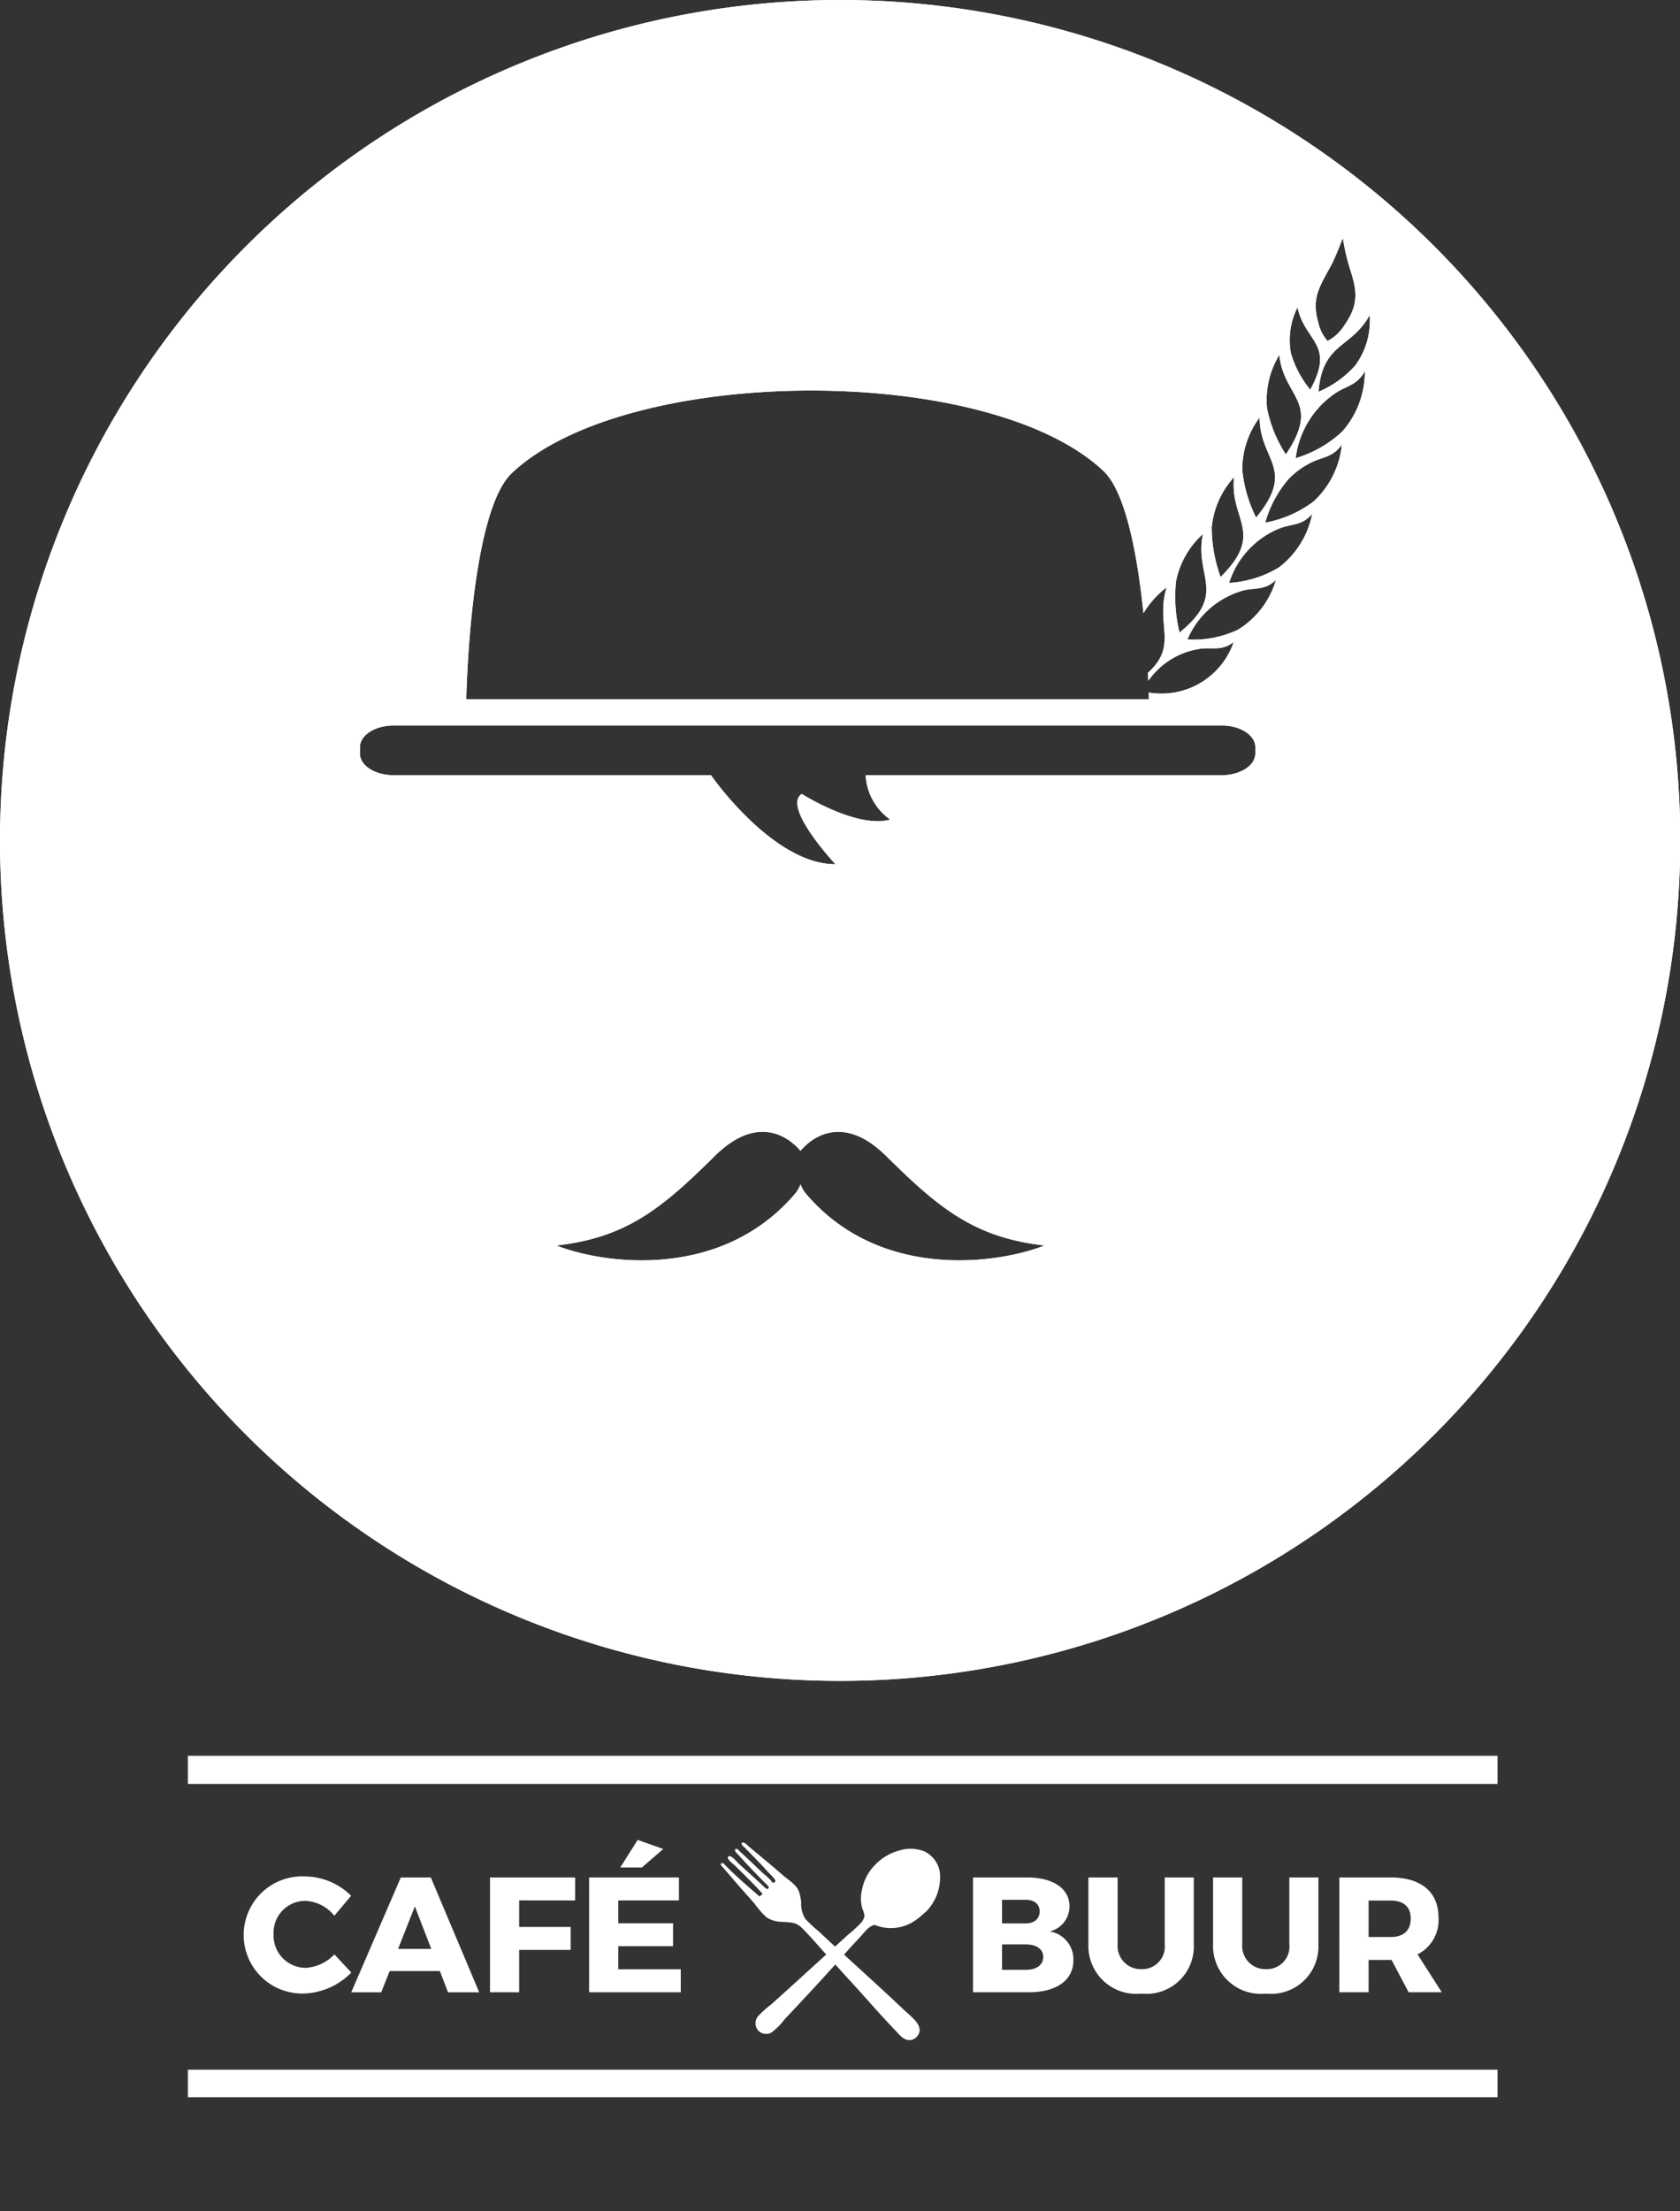 <svg xmlns="http://www.w3.org/2000/svg" viewBox="0 0 100 131.561">
    <rect x="0" y="0" width="100" height="131.561" fill="#333333" stroke="none"/>
    <defs>
        <style>
            .cls-1{fill:#fff}.cls-2{fill:none}
        </style>
    </defs>
    <g id="Group_67" transform="translate(-569 -120.009)">
        <g id="Group_3" transform="translate(569 120.009)">
            <path id="Exclusion_1" d="M50 100.016A50.008 50.008 0 1 0 0 50.009a50 50 0 0 0 50 50.007zm-2.1-29.073a2.169 2.169 0 0 1-.251-.472 2.329 2.329 0 0 1-.251.472c-4.387 5.263-11.448 4.285-14.28 3.167 4.149-.466 6.262-2.189 9.412-5.31 2.82-2.8 4.743-.776 5.117-.32.372-.456 2.3-2.475 5.117.32 3.151 3.12 5.264 4.843 9.411 5.31-2.836 1.117-9.895 2.095-14.275-3.167zm28.223-37.178a6.472 6.472 0 0 1-2.961.92 5.179 5.179 0 0 1 2.91-3.205c.779-.342 1.376-.148 2.035-.9a5.284 5.284 0 0 1-1.984 3.185zm2.077-3.934a6.833 6.833 0 0 1-2.889 1.269 6.809 6.809 0 0 1 1.357-2.557 4.6 4.6 0 0 1 1.25-.952c.748-.43 1.37-.313 1.956-1.137a5.356 5.356 0 0 1-1.674 3.377zm1.7-4.159a7.007 7.007 0 0 1-2.777 1.591 5.491 5.491 0 0 1 2.265-3.8c.71-.519 1.35-.479 1.853-1.367a5.385 5.385 0 0 1-1.341 3.576zm1.627-6.942a4.5 4.5 0 0 1-.86 3.021 6.135 6.135 0 0 1-2.185 1.56c.244-2.967 1.961-2.547 3.055-4.581zm-2.247-3.025c.217-.418.651-1.544.651-1.544a13.061 13.061 0 0 0 .347 1.587c.419 1.327.732 2.217-.249 3.592a2.54 2.54 0 0 1-1.007.946 2.479 2.479 0 0 1-.564-1.139c-.415-1.48.142-2.153.819-3.442zm-2.046 2.587c.434 2.054 2.267 2.169.754 4.894a6.21 6.21 0 0 1-1.146-2.159 4.309 4.309 0 0 1 .389-2.735zm-1.085 2.822c.248 2.547 2.52 2.762.39 5.926a7.888 7.888 0 0 1-1.119-2.734 5.164 5.164 0 0 1 .734-3.193zm-1.171 3.717c-.011 2.571 2.2 3.045-.21 5.966a8.123 8.123 0 0 1-.826-2.864 5.19 5.19 0 0 1 1.041-3.1zm-2.851 6.534a5.142 5.142 0 0 1 1.327-2.97c-.266 2.573 1.858 3.3-.8 5.937a8.727 8.727 0 0 1-.529-2.967zm1.732 3.811c.8-.251 1.365.013 2.091-.665a5.194 5.194 0 0 1-2.27 2.963 6.246 6.246 0 0 1-3 .579 5.073 5.073 0 0 1 3.189-2.876zM70 34.6a5.107 5.107 0 0 1 1.6-2.82c-.519 2.547 1.495 3.52-1.39 5.858A8.939 8.939 0 0 1 70 34.6zm-39.534-6.449c6.845-6.465 28.367-6.59 35.214-.127 1.363 1.287 2.044 5.176 2.382 8.465a5.378 5.378 0 0 1 1.379-1.535c-.681 2.222.723 3.424-1.112 5.08l.022.477a4.548 4.548 0 0 1 2.966-1.886c.81-.159 1.338.172 2.12-.425a4.547 4.547 0 0 1-5.061 3.007c.009.257.011.4.011.4H27.756s.195-11.082 2.71-13.456zm-9.038 16.3c0-.709.9-1.284 2.012-1.284h49.27c1.11 0 2.01.575 2.01 1.284v.392c0 .711-.9 1.285-2.01 1.285H51.527a3.445 3.445 0 0 0 1.461 2.636c-1.954.569-5.264-1.522-5.264-1.522-1.195.761 2.008 4.185 2.008 4.185-3.6 0-7.142-4.908-7.411-5.3H23.436c-1.112 0-2.012-.575-2.012-1.285z" class="cls-1"/>
            <g id="Group_1" transform="translate(11.183 104.474)">
                <path id="Rectangle_5" d="M0 0H77.956V1.637H0z" class="cls-1" transform="translate(0 18.678)"/>
                <path id="Rectangle_6" d="M0 0H77.956V1.675H0z" class="cls-1"/>
                <path id="Path_21" d="M244.226 632.868c-.612-.531-1.366-1.176-1.987-1.807-.089-.089-.211-.262-.3-.135-.047.065.013.1.1.2.392.45.842.987 1.223 1.413.231.258.423.471.661.746a5.979 5.979 0 0 0 .7.809 1.628 1.628 0 0 0 .9.284c.435.045.837-.022 1.214.35.506.5.97 1.05 1.445 1.576l.018.02c-1.084.99-2.177 1.987-3.265 2.961a7.18 7.18 0 0 0-.759.674.67.67 0 0 0-.036.878.652.652 0 0 0 .788.139 3.8 3.8 0 0 0 .791-.789c1.023-1.084 2.033-2.168 3.021-3.268.311.341.62.685.932 1.024.885.961 1.711 1.932 2.591 2.844.32.331.52.638.93.634a.641.641 0 0 0 .571-.607c-.027-.47-.555-.829-.99-1.243-1.126-1.071-2.334-2.159-3.511-3.238l.255-.289c.246-.276.5-.542.75-.815s.448-.576.815-.666a2.543 2.543 0 0 0 2.473-.305c.2-.125.473-.4.585-.479a2.928 2.928 0 0 0 .831-2.276 1.652 1.652 0 0 0-.9-1.3 2.229 2.229 0 0 0-1.541-.06 3.072 3.072 0 0 0-1.445.873 2.807 2.807 0 0 0-.752 1.446 2.134 2.134 0 0 0 .024 1.156 1.5 1.5 0 0 1 .123.4.842.842 0 0 1-.2.412 7.293 7.293 0 0 1-.762.7l-.793.723c-.313-.289-.623-.578-.927-.866a9.96 9.96 0 0 1-.84-.777 1.7 1.7 0 0 1-.248-.983 2.688 2.688 0 0 0-.134-.64c-.018-.038-.031-.078-.047-.11-.166-.345-.6-.6-.927-.885-.668-.585-1.265-1.073-2.005-1.688-.08-.069-.325-.34-.421-.211-.065.087.1.2.181.28.455.463.947.961 1.35 1.413.074.083.506.481.466.571-.076.181-.235.042-.226.049a.078.078 0 0 0 0-.047 5.477 5.477 0 0 0-.522-.481c-.45-.425-.894-.86-1.342-1.265-.067-.06-.19-.239-.284-.155s.072.231.136.3c.6.66 1.064 1.147 1.664 1.747.117.119.275.244.107.316-.063.029-.19-.108-.289-.2-.51-.486-.94-.856-1.445-1.326-.117-.108-.468-.542-.6-.4s.273.419.41.556c.542.542 1.173 1.137 1.626 1.666a.715.715 0 0 1-.183.151z" class="cls-1" transform="translate(-210.204 -624.501)"/>
                <path id="Path_22" d="M88.579 642.3a2.338 2.338 0 0 1 1.718.887l1-1.191a3.964 3.964 0 0 0-2.752-1.151 3.487 3.487 0 1 0-.058 6.969 4.124 4.124 0 0 0 2.82-1.249l-1.007-1.079a2.564 2.564 0 0 1-1.718.8 1.919 1.919 0 0 1-1.9-2.009 1.889 1.889 0 0 1 1.897-1.977z" class="cls-1" transform="translate(-81.579 -633.668)"/>
                <path id="Path_23" d="M122.627 646.748h2.987l.488 1.265h1.856l-2.88-6.833h-1.788l-2.95 6.833h1.785zm1.5-3.846l.976 2.529h-1.975z" class="cls-1" transform="translate(-110.616 -633.939)"/>
                <path id="Path_24" d="M171.056 642.538v-1.368h-5.066V648h1.736v-2.519h3.066v-1.366h-3.066v-1.581z" class="cls-1" transform="translate(-148.006 -633.93)"/>
                <path id="Path_25" d="M198.62 648h5.456v-1.366h-3.718v-1.374h3.259v-1.366h-3.259v-1.357h3.61v-1.367h-5.348z" class="cls-1" transform="translate(-174.737 -633.93)"/>
                <path id="Path_26" d="M209.915 628.8l-1.035 1.64h1.288l1.27-1.1z" class="cls-1" transform="translate(-183.142 -623.795)"/>
                <path id="Path_27" d="M330.744 642.879c0-1.044-.976-1.709-2.51-1.709H325V648h3.35c1.612 0 2.627-.723 2.627-1.893a1.684 1.684 0 0 0-1.406-1.727 1.53 1.53 0 0 0 1.173-1.501zm-4.015-.381h1.408c.508 0 .829.253.829.694s-.322.712-.829.712h-1.408zm1.408 4.168h-1.408v-1.514h1.408c.645 0 1.044.284 1.044.742 0 .485-.399.772-1.044.772z" class="cls-1" transform="translate(-278.267 -633.93)"/>
                <path id="Path_28" d="M363 641.17v3.964a2.851 2.851 0 0 0 3.155 2.947 2.821 2.821 0 0 0 3.117-2.947v-3.964h-1.729v3.964a1.345 1.345 0 0 1-1.377 1.492 1.383 1.383 0 0 1-1.427-1.492v-3.964z" class="cls-1" transform="translate(-309.397 -633.93)"/>
                <path id="Path_29" d="M404 641.17v3.964a2.851 2.851 0 0 0 3.155 2.947 2.82 2.82 0 0 0 3.115-2.947v-3.964h-1.73v3.964a1.345 1.345 0 0 1-1.377 1.492 1.381 1.381 0 0 1-1.426-1.492v-3.964z" class="cls-1" transform="translate(-342.977 -633.93)"/>
                <path id="Path_30" d="M451.511 643.551c0-1.521-1.035-2.381-2.844-2.381h-3.057V648h1.74v-1.924h1.366l1.017 1.924h1.973l-1.445-2.255a2.275 2.275 0 0 0 1.25-2.194zm-2.844 1.162h-1.317v-2.168h1.317c.753 0 1.192.361 1.192 1.073s-.439 1.095-1.192 1.095z" class="cls-1" transform="translate(-377.069 -633.93)"/>
            </g>
            <path id="Path_76" d="M238.839 724.92h-1.323l-1.642 1.838v-1.838h-1.144v4.38h1.144v-1.07l.562-.625 1.136 1.693h1.368l-1.724-2.566z" class="cls-2" transform="translate(-193.126 -597.788)"/>
            <path id="Path_77" d="M260.745 724.75a2.234 2.234 0 1 0 2.367 2.217 2.234 2.234 0 0 0-2.367-2.217zm.013 3.485a1.236 1.236 0 0 1-1.205-1.265 1.221 1.221 0 0 1 1.205-1.249 1.265 1.265 0 0 1 0 2.511z" class="cls-2" transform="translate(-212.5 -597.648)"/>
            <path id="Path_78" d="M266.1 717.506a.49.49 0 1 0-.486.493.475.475 0 0 0 .486-.493z" class="cls-2" transform="translate(-218.023 -591.315)"/>
            <path id="Path_79" d="M272.826 717.522a.488.488 0 1 0-.488.493.474.474 0 0 0 .488-.493z" class="cls-2" transform="translate(-223.536 -591.331)"/>
            <path id="Path_80" d="M288.864 724.92h-1.144v4.38h3v-.974h-1.854z" class="cls-2" transform="translate(-236.537 -597.788)"/>
            <path id="Path_81" d="M310.172 727.556l-1.986-2.636h-1.006v4.38h1.068v-2.622l1.986 2.622h1v-4.38h-1.061z" class="cls-2" transform="translate(-252.479 -597.788)"/>
        </g>
        <path id="Exclusion_4" d="M50 100.016A50.008 50.008 0 1 0 0 50.009a50 50 0 0 0 50 50.007zm-2.1-29.073a2.169 2.169 0 0 1-.251-.472 2.329 2.329 0 0 1-.251.472c-4.387 5.263-11.448 4.285-14.28 3.167 4.149-.466 6.262-2.189 9.412-5.31 2.82-2.8 4.743-.776 5.117-.32.372-.456 2.3-2.475 5.117.32 3.151 3.12 5.264 4.843 9.411 5.31-2.836 1.117-9.895 2.095-14.275-3.167zm28.223-37.178a6.472 6.472 0 0 1-2.961.92 5.179 5.179 0 0 1 2.91-3.205c.779-.342 1.376-.148 2.035-.9a5.284 5.284 0 0 1-1.984 3.185zm2.077-3.934a6.833 6.833 0 0 1-2.889 1.269 6.809 6.809 0 0 1 1.357-2.557 4.6 4.6 0 0 1 1.25-.952c.748-.43 1.37-.313 1.956-1.137a5.356 5.356 0 0 1-1.674 3.377zm1.7-4.159a7.007 7.007 0 0 1-2.777 1.591 5.491 5.491 0 0 1 2.265-3.8c.71-.519 1.35-.479 1.853-1.367a5.385 5.385 0 0 1-1.341 3.576zm1.627-6.942a4.5 4.5 0 0 1-.86 3.021 6.135 6.135 0 0 1-2.185 1.56c.244-2.967 1.961-2.547 3.055-4.581zm-2.247-3.025c.217-.418.651-1.544.651-1.544a13.061 13.061 0 0 0 .347 1.587c.419 1.327.732 2.217-.249 3.592a2.54 2.54 0 0 1-1.007.946 2.479 2.479 0 0 1-.564-1.139c-.415-1.48.142-2.153.819-3.442zm-2.046 2.587c.434 2.054 2.267 2.169.754 4.894a6.21 6.21 0 0 1-1.146-2.159 4.309 4.309 0 0 1 .389-2.735zm-1.085 2.822c.248 2.547 2.52 2.762.39 5.926a7.888 7.888 0 0 1-1.119-2.734 5.164 5.164 0 0 1 .734-3.193zm-1.171 3.717c-.011 2.571 2.2 3.045-.21 5.966a8.123 8.123 0 0 1-.826-2.864 5.19 5.19 0 0 1 1.041-3.1zm-2.851 6.534a5.142 5.142 0 0 1 1.327-2.97c-.266 2.573 1.858 3.3-.8 5.937a8.727 8.727 0 0 1-.529-2.967zm1.732 3.811c.8-.251 1.365.013 2.091-.665a5.194 5.194 0 0 1-2.27 2.963 6.246 6.246 0 0 1-3 .579 5.073 5.073 0 0 1 3.189-2.876zM70 34.6a5.107 5.107 0 0 1 1.6-2.82c-.519 2.547 1.495 3.52-1.39 5.858A8.939 8.939 0 0 1 70 34.6zm-39.534-6.449c6.845-6.465 28.367-6.59 35.214-.127 1.363 1.287 2.044 5.176 2.382 8.465a5.378 5.378 0 0 1 1.379-1.535c-.681 2.222.723 3.424-1.112 5.08l.022.477a4.548 4.548 0 0 1 2.966-1.886c.81-.159 1.338.172 2.12-.425a4.547 4.547 0 0 1-5.061 3.007c.009.257.011.4.011.4H27.756s.195-11.082 2.71-13.456zm-9.038 16.3c0-.709.9-1.284 2.012-1.284h49.27c1.11 0 2.01.575 2.01 1.284v.392c0 .711-.9 1.285-2.01 1.285H51.527a3.445 3.445 0 0 0 1.461 2.636c-1.954.569-5.264-1.522-5.264-1.522-1.195.761 2.008 4.185 2.008 4.185-3.6 0-7.142-4.908-7.411-5.3H23.436c-1.112 0-2.012-.575-2.012-1.285z" class="cls-1" transform="translate(569 120.009)"/>
    </g>
</svg>
